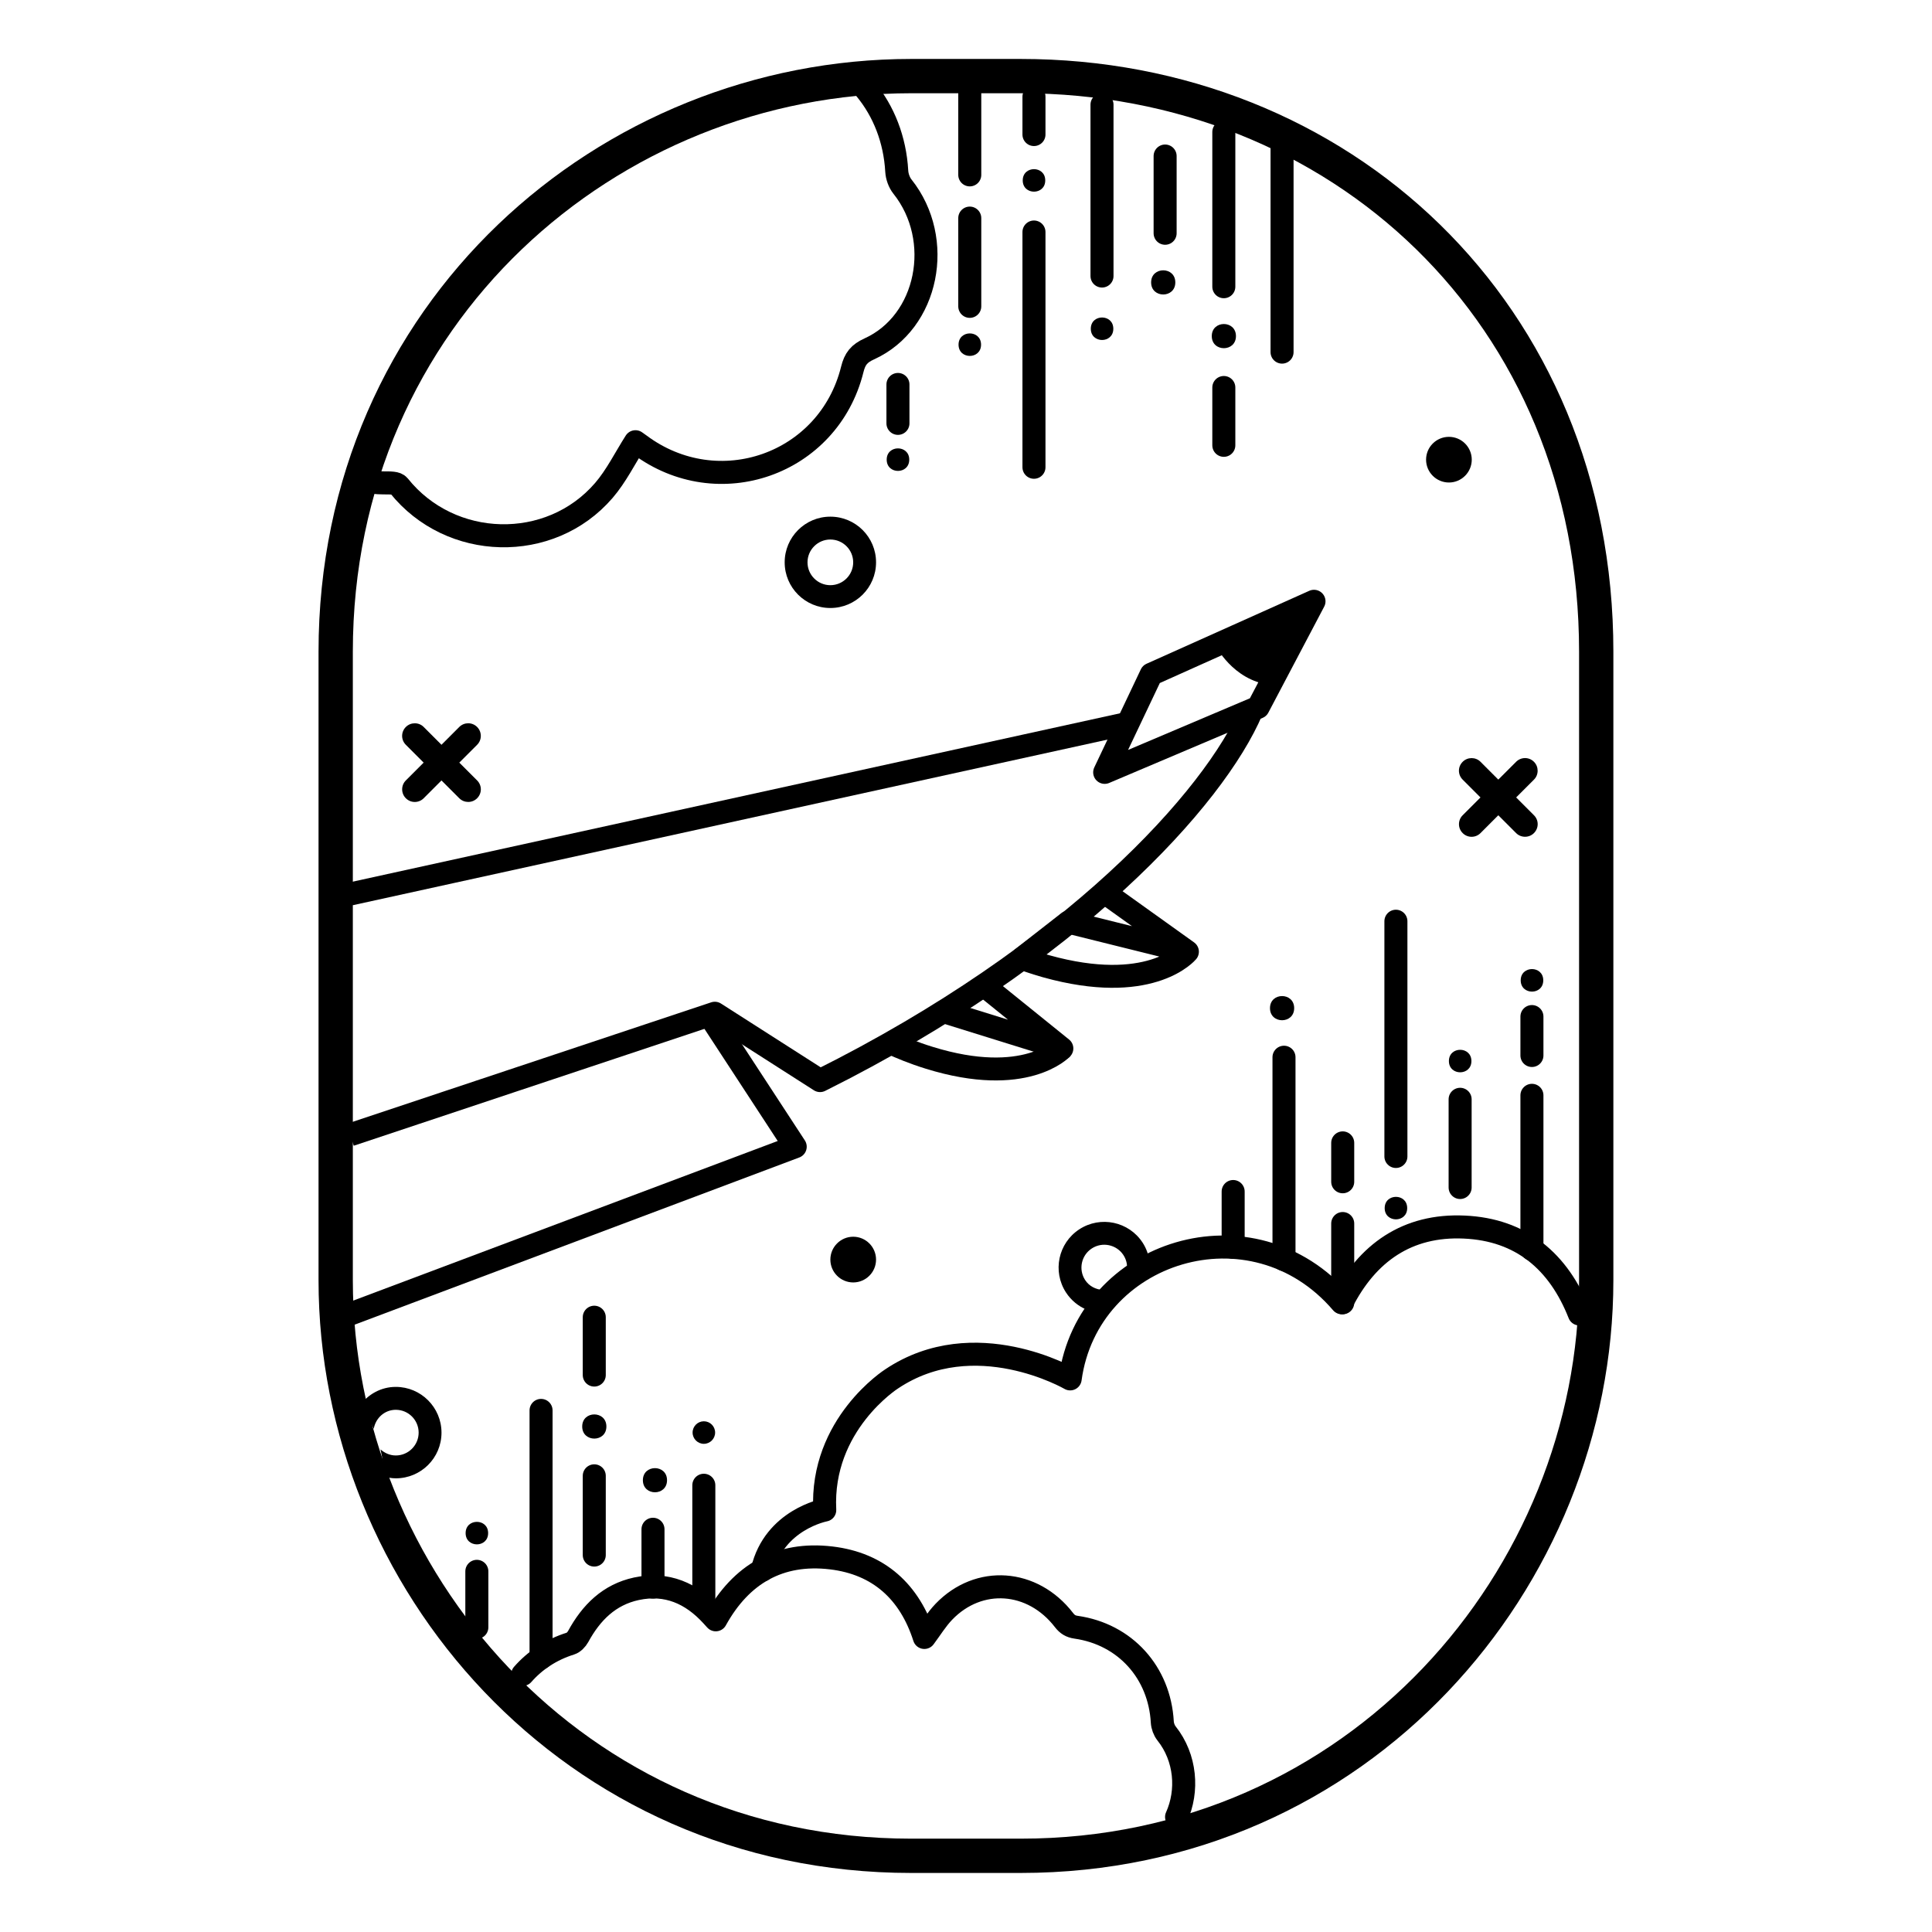 <?xml version="1.0" encoding="UTF-8"?>
<!-- Uploaded to: SVG Repo, www.svgrepo.com, Generator: SVG Repo Mixer Tools -->
<svg width="800px" height="800px" version="1.1" viewBox="144 144 512 512" xmlns="http://www.w3.org/2000/svg">
 <defs>
  <clipPath id="a">
   <path d="m148.09 148.09h503.81v503.81h-503.81z"/>
  </clipPath>
 </defs>
 <g clip-path="url(#a)">
  <path transform="matrix(5.038 0 0 5.038 198.47 148.09)" d="m73.153 66.533c0 15.674-12.461 30.275-30.274 30.275h-5.759c-17.81 0-30.274-14.602-30.274-30.275v-33.066c0-17.812 14.353-30.276 30.274-30.276h5.759c16.779 0 30.274 12.463 30.274 30.277z" fill="none" stroke="#000000" stroke-miterlimit="10" stroke-width="1.804"/>
 </g>
 <path transform="matrix(5.038 0 0 5.038 198.47 148.09)" d="m55.036 36.547c-1.963 4.633-9.461 12.873-22.711 19.482l-5.536-3.541-19.184 6.393" fill="none" stroke="#000000" stroke-linejoin="round" stroke-miterlimit="10" stroke-width="1.211"/>
 <path transform="matrix(5.038 0 0 5.038 198.47 148.09)" d="m7.604 46.216 40.941-8.984" fill="none" stroke="#000000" stroke-linejoin="round" stroke-miterlimit="10" stroke-width="1.211"/>
 <path transform="matrix(5.038 0 0 5.038 198.47 148.09)" d="m47.297 39.816 2.449-5.16 8.561-3.838-2.937 5.575z" fill="none" stroke="#000000" stroke-linejoin="round" stroke-miterlimit="10" stroke-width="1.211"/>
 <path transform="matrix(5.038 0 0 5.038 198.47 148.09)" d="m7.604 68.311 23.414-8.803-4.37-6.687" fill="none" stroke="#000000" stroke-linejoin="round" stroke-miterlimit="10" stroke-width="1.211"/>
 <path transform="matrix(5.038 0 0 5.038 198.47 148.09)" d="m8.365 24.338c0.501 0.459 1.55 0.078 1.805 0.4 2.711 3.398 7.953 3.536 10.782 0.249 0.653-0.759 1.106-1.688 1.663-2.563 0.018 0.014 0.119 0.082 0.219 0.156 4.127 3.085 9.941 1.041 11.184-3.954 0.138-0.564 0.361-0.843 0.896-1.085 3.098-1.404 3.959-5.757 1.746-8.536-0.172-0.215-0.285-0.533-0.301-0.81-0.094-1.667-0.683-3.156-1.644-4.32" fill="none" stroke="#000000" stroke-linecap="round" stroke-linejoin="round" stroke-miterlimit="10" stroke-width="1.211"/>
 <path transform="matrix(5.038 0 0 5.038 198.47 148.09)" d="m72.266 68.305c-1.091-2.77-3.066-4.438-6.057-4.57-2.981-0.135-5.101 1.34-6.438 3.982-4.699-5.49-13.368-2.768-14.29 4.004 0 0-5.027-2.92-9.39 0 0 0-3.748 2.383-3.519 6.9 0 0-2.66 0.498-3.283 3.16" fill="none" stroke="#000000" stroke-linecap="round" stroke-linejoin="round" stroke-miterlimit="10" stroke-width="1.211"/>
 <path transform="matrix(5.038 0 0 5.038 198.47 148.09)" d="m51.078 94.764c0.619-1.369 0.494-3.113-0.53-4.398-0.125-0.158-0.208-0.389-0.22-0.592-0.145-2.613-1.958-4.623-4.536-4.99-0.283-0.041-0.46-0.15-0.634-0.375-1.654-2.148-4.483-2.35-6.32-0.439-0.386 0.402-0.682 0.891-1.027 1.352-0.768-2.4-2.394-3.887-4.905-4.184-2.711-0.32-4.737 0.846-6.067 3.256-0.074-0.08-0.142-0.156-0.209-0.23-1.072-1.17-2.367-1.742-3.959-1.404-1.441 0.309-2.385 1.258-3.07 2.514-0.084 0.152-0.242 0.32-0.4 0.369-1.033 0.322-1.879 0.893-2.518 1.623" fill="none" stroke="#000000" stroke-linecap="round" stroke-linejoin="round" stroke-miterlimit="10" stroke-width="1.211"/>
 <path d="m536.34 355.33-4.727 4.731c-1.285 1.281-1.305 3.406 0.012 4.715 1.305 1.316 3.41 1.309 4.715 0.012l4.727-4.734 4.731 4.734c1.285 1.281 3.422 1.293 4.715-0.012 1.316-1.32 1.316-3.414 0.012-4.715l-4.731-4.731 4.731-4.731c1.285-1.281 1.293-3.414-0.012-4.715-1.305-1.316-3.41-1.305-4.715-0.012l-4.731 4.731-4.727-4.731c-1.285-1.281-3.41-1.293-4.715 0.012-1.324 1.316-1.316 3.414-0.012 4.715z"/>
 <path d="m256.27 346.1-4.727 4.731c-1.281 1.281-1.301 3.41 0.012 4.715 1.309 1.316 3.414 1.309 4.715 0.012l4.727-4.731 4.727 4.731c1.289 1.281 3.414 1.301 4.715-0.012 1.32-1.316 1.309-3.414 0.012-4.715l-4.731-4.731 4.731-4.731c1.285-1.281 1.301-3.41-0.012-4.715-1.309-1.309-3.41-1.301-4.715-0.012l-4.727 4.731-4.727-4.731c-1.281-1.281-3.41-1.289-4.715 0.012-1.32 1.32-1.309 3.414-0.012 4.715z"/>
 <path d="m436.21 485.85c-1.82-0.137-3.57-0.984-4.637-2.625-1.82-2.797-1.031-6.555 1.77-8.375 2.805-1.828 6.559-1.023 8.379 1.762 0.898 1.375 1.148 2.973 0.852 4.469 2.023-1.188 4.039-2.117 6.047-2.777-0.23-1.734-0.797-3.438-1.82-4.996-3.648-5.598-11.16-7.184-16.766-3.531-5.602 3.652-7.184 11.148-3.527 16.758 1.375 2.098 3.293 3.641 5.453 4.543 1.137-1.828 2.551-3.582 4.25-5.227z"/>
 <path d="m364.05 299.08c-3.336 0-6.051-2.715-6.051-6.055 0-3.336 2.715-6.047 6.051-6.047 3.34 0 6.055 2.711 6.055 6.047 0.004 3.336-2.715 6.055-6.055 6.055m0-18.16c-6.68 0-12.102 5.422-12.102 12.102 0 6.691 5.422 12.105 12.102 12.105 6.691 0 12.113-5.414 12.113-12.105 0.004-6.68-5.422-12.102-12.113-12.102"/>
 <path d="m527.98 271.87c-3.34 0-6.055-2.715-6.055-6.055s2.715-6.047 6.055-6.047c3.336 0 6.051 2.707 6.051 6.047 0 3.336-2.715 6.055-6.051 6.055"/>
 <path d="m370.11 483.86c-3.336 0-6.055-2.715-6.055-6.051 0-3.344 2.719-6.062 6.055-6.062 3.336 0 6.051 2.715 6.051 6.062 0.004 3.336-2.715 6.051-6.051 6.051"/>
 <path d="m248.89 511.54c-3.953 0-7.352 1.988-9.551 4.934 1.496 1.891 2.742 3.965 3.707 6.184 0.492-2.84 2.863-5.047 5.844-5.047 3.34 0 6.055 2.707 6.055 6.051 0 3.336-2.715 6.051-6.055 6.051-1.57 0-2.973-0.641-4.051-1.621 0.551 2.352 0.848 4.762 0.891 7.195 1.008 0.277 2.055 0.484 3.16 0.484 6.688 0 12.113-5.41 12.113-12.102-0.004-6.695-5.43-12.129-12.113-12.129z"/>
 <path transform="matrix(5.038 0 0 5.038 198.47 148.09)" d="m69.771 56.805v8.099" fill="none" stroke="#000000" stroke-linecap="round" stroke-miterlimit="10" stroke-width="1.211"/>
 <path transform="matrix(5.038 0 0 5.038 198.47 148.09)" d="m62.616 47.647v12.374" fill="none" stroke="#000000" stroke-linecap="round" stroke-miterlimit="10" stroke-width="1.211"/>
 <path d="m516.92 464.16c0 3.977-5.965 3.977-5.965 0 0-3.977 5.965-3.977 5.965 0"/>
 <path d="m533.94 425.19c0 3.977-5.965 3.977-5.965 0s5.965-3.977 5.965 0"/>
 <path d="m552.98 403.8c0 3.984-5.977 3.984-5.977 0 0-3.981 5.977-3.981 5.977 0"/>
 <path transform="matrix(5.038 0 0 5.038 198.47 148.09)" d="m69.771 54.709v-2.047" fill="none" stroke="#000000" stroke-linecap="round" stroke-miterlimit="10" stroke-width="1.211"/>
 <path transform="matrix(5.038 0 0 5.038 198.47 148.09)" d="m65.994 57.014v4.64" fill="none" stroke="#000000" stroke-linecap="round" stroke-miterlimit="10" stroke-width="1.211"/>
 <path transform="matrix(5.038 0 0 5.038 198.47 148.09)" d="m40.2 8.387v-4.512" fill="none" stroke="#000000" stroke-linecap="round" stroke-miterlimit="10" stroke-width="1.211"/>
 <path transform="matrix(5.038 0 0 5.038 198.47 148.09)" d="m43.577 23.767v-12.374" fill="none" stroke="#000000" stroke-linecap="round" stroke-miterlimit="10" stroke-width="1.211"/>
 <path d="m421 191.81c0 3.977-5.965 3.977-5.965 0 0-3.977 5.965-3.977 5.965 0"/>
 <path d="m403.99 235.34c0 3.977-5.965 3.977-5.965 0 0-3.977 5.965-3.977 5.965 0"/>
 <path d="m384.96 265.81c0 3.984-5.977 3.984-5.977 0 0-3.981 5.977-3.981 5.977 0"/>
 <path transform="matrix(5.038 0 0 5.038 198.47 148.09)" d="m36.422 19.412v2.046" fill="none" stroke="#000000" stroke-linecap="round" stroke-miterlimit="10" stroke-width="1.211"/>
 <path transform="matrix(5.038 0 0 5.038 198.47 148.09)" d="m40.2 15.303v-4.642" fill="none" stroke="#000000" stroke-linecap="round" stroke-miterlimit="10" stroke-width="1.211"/>
 <path transform="matrix(5.038 0 0 5.038 198.47 148.09)" d="m43.577 6.265v-1.991" fill="none" stroke="#000000" stroke-linecap="round" stroke-miterlimit="10" stroke-width="1.211"/>
 <path transform="matrix(5.038 0 0 5.038 198.47 148.09)" d="m54.055 61.865v2.938" fill="none" stroke="#000000" stroke-linecap="round" stroke-miterlimit="10" stroke-width="1.211"/>
 <path transform="matrix(5.038 0 0 5.038 198.47 148.09)" d="m56.729 54.801v10.644" fill="none" stroke="#000000" stroke-linecap="round" stroke-miterlimit="10" stroke-width="1.211"/>
 <path d="m486.97 411.17c0 4.273-6.41 4.273-6.41 0 0-4.269 6.41-4.269 6.41 0"/>
 <path transform="matrix(5.038 0 0 5.038 198.47 148.09)" d="m59.818 63.549v4.168" fill="none" stroke="#000000" stroke-linecap="round" stroke-miterlimit="10" stroke-width="1.211"/>
 <path transform="matrix(5.038 0 0 5.038 198.47 148.09)" d="m59.818 61.352v-2.045" fill="none" stroke="#000000" stroke-linecap="round" stroke-miterlimit="10" stroke-width="1.211"/>
 <path transform="matrix(5.038 0 0 5.038 198.47 148.09)" d="m17.649 73.379v13.019" fill="none" stroke="#000000" stroke-linecap="round" stroke-miterlimit="10" stroke-width="1.211"/>
 <path d="m330.53 526.63c1.648 0 2.984-1.352 2.984-2.984 0-1.652-1.336-2.992-2.984-2.992-1.641 0-2.984 1.34-2.984 2.992 0.004 1.633 1.344 2.984 2.984 2.984z"/>
 <path d="m273.36 550.29c0 3.977-5.965 3.977-5.965 0 0-3.977 5.965-3.977 5.965 0"/>
 <path transform="matrix(5.038 0 0 5.038 198.47 148.09)" d="m14.271 81.844v2.946" fill="none" stroke="#000000" stroke-linecap="round" stroke-miterlimit="10" stroke-width="1.211"/>
 <path transform="matrix(5.038 0 0 5.038 198.47 148.09)" d="m26.211 77.316v6.205" fill="none" stroke="#000000" stroke-linecap="round" stroke-miterlimit="10" stroke-width="1.211"/>
 <path transform="matrix(5.038 0 0 5.038 198.47 148.09)" d="m23.537 79.631v3.041" fill="none" stroke="#000000" stroke-linecap="round" stroke-miterlimit="10" stroke-width="1.211"/>
 <path transform="matrix(5.038 0 0 5.038 198.47 148.09)" d="m20.448 68.477v3.042" fill="none" stroke="#000000" stroke-linecap="round" stroke-miterlimit="10" stroke-width="1.211"/>
 <path d="m320.77 536.27c0 4.266-6.398 4.266-6.398 0 0-4.266 6.398-4.266 6.398 0"/>
 <path d="m304.7 522.04c0 4.269-6.41 4.269-6.41 0 0-4.273 6.41-4.273 6.41 0"/>
 <path transform="matrix(5.038 0 0 5.038 198.47 148.09)" d="m20.448 76.82v4.168" fill="none" stroke="#000000" stroke-linecap="round" stroke-miterlimit="10" stroke-width="1.211"/>
 <path transform="matrix(5.038 0 0 5.038 198.47 148.09)" d="m47.408 46.216 4.241 3.035-6.261-1.555-2.443 1.906c0.477 0.178 1.059 0.369 1.771 0.545 5.144 1.27 6.933-0.896 6.933-0.896" fill="none" stroke="#000000" stroke-linejoin="round" stroke-miterlimit="10" stroke-width="1.206"/>
 <path transform="matrix(5.038 0 0 5.038 198.47 148.09)" d="m38.883 52.422 6.162 1.917-4.059-3.277" fill="none" stroke="#000000" stroke-linejoin="round" stroke-miterlimit="10" stroke-width="1.206"/>
 <path transform="matrix(5.038 0 0 5.038 198.47 148.09)" d="m45.045 54.338s-1.915 2.061-6.977 0.492c-0.852-0.264-1.506-0.541-2.023-0.777" fill="none" stroke="#000000" stroke-linejoin="round" stroke-miterlimit="10" stroke-width="1.206"/>
 <path d="m466.13 315.05s4.516 9.18 14.434 10.453l11.668-22.152z"/>
 <path transform="matrix(5.038 0 0 5.038 198.47 148.09)" d="m56.627 17.71v-10.809" fill="none" stroke="#000000" stroke-linecap="round" stroke-miterlimit="10" stroke-width="1.211"/>
 <path d="m439.04 231.12c0 3.977-5.965 3.977-5.965 0s5.965-3.977 5.965 0"/>
 <path transform="matrix(5.038 0 0 5.038 198.47 148.09)" d="m47.156 13.708v-9.014" fill="none" stroke="#000000" stroke-linecap="round" stroke-miterlimit="10" stroke-width="1.211"/>
 <path transform="matrix(5.038 0 0 5.038 198.47 148.09)" d="m50.476 11.458v-4.062" fill="none" stroke="#000000" stroke-linecap="round" stroke-miterlimit="10" stroke-width="1.211"/>
 <path transform="matrix(5.038 0 0 5.038 198.47 148.09)" d="m53.564 22.613v-3.041" fill="none" stroke="#000000" stroke-linecap="round" stroke-miterlimit="10" stroke-width="1.211"/>
 <path d="m455.47 218.84c0 4.269-6.41 4.269-6.41 0 0-4.273 6.41-4.273 6.41 0"/>
 <path d="m471.54 233.07c0 4.273-6.406 4.273-6.406 0 0-4.269 6.406-4.269 6.406 0"/>
 <path transform="matrix(5.038 0 0 5.038 198.47 148.09)" d="m53.564 14.27v-8.139" fill="none" stroke="#000000" stroke-linecap="round" stroke-miterlimit="10" stroke-width="1.211"/>
</svg>